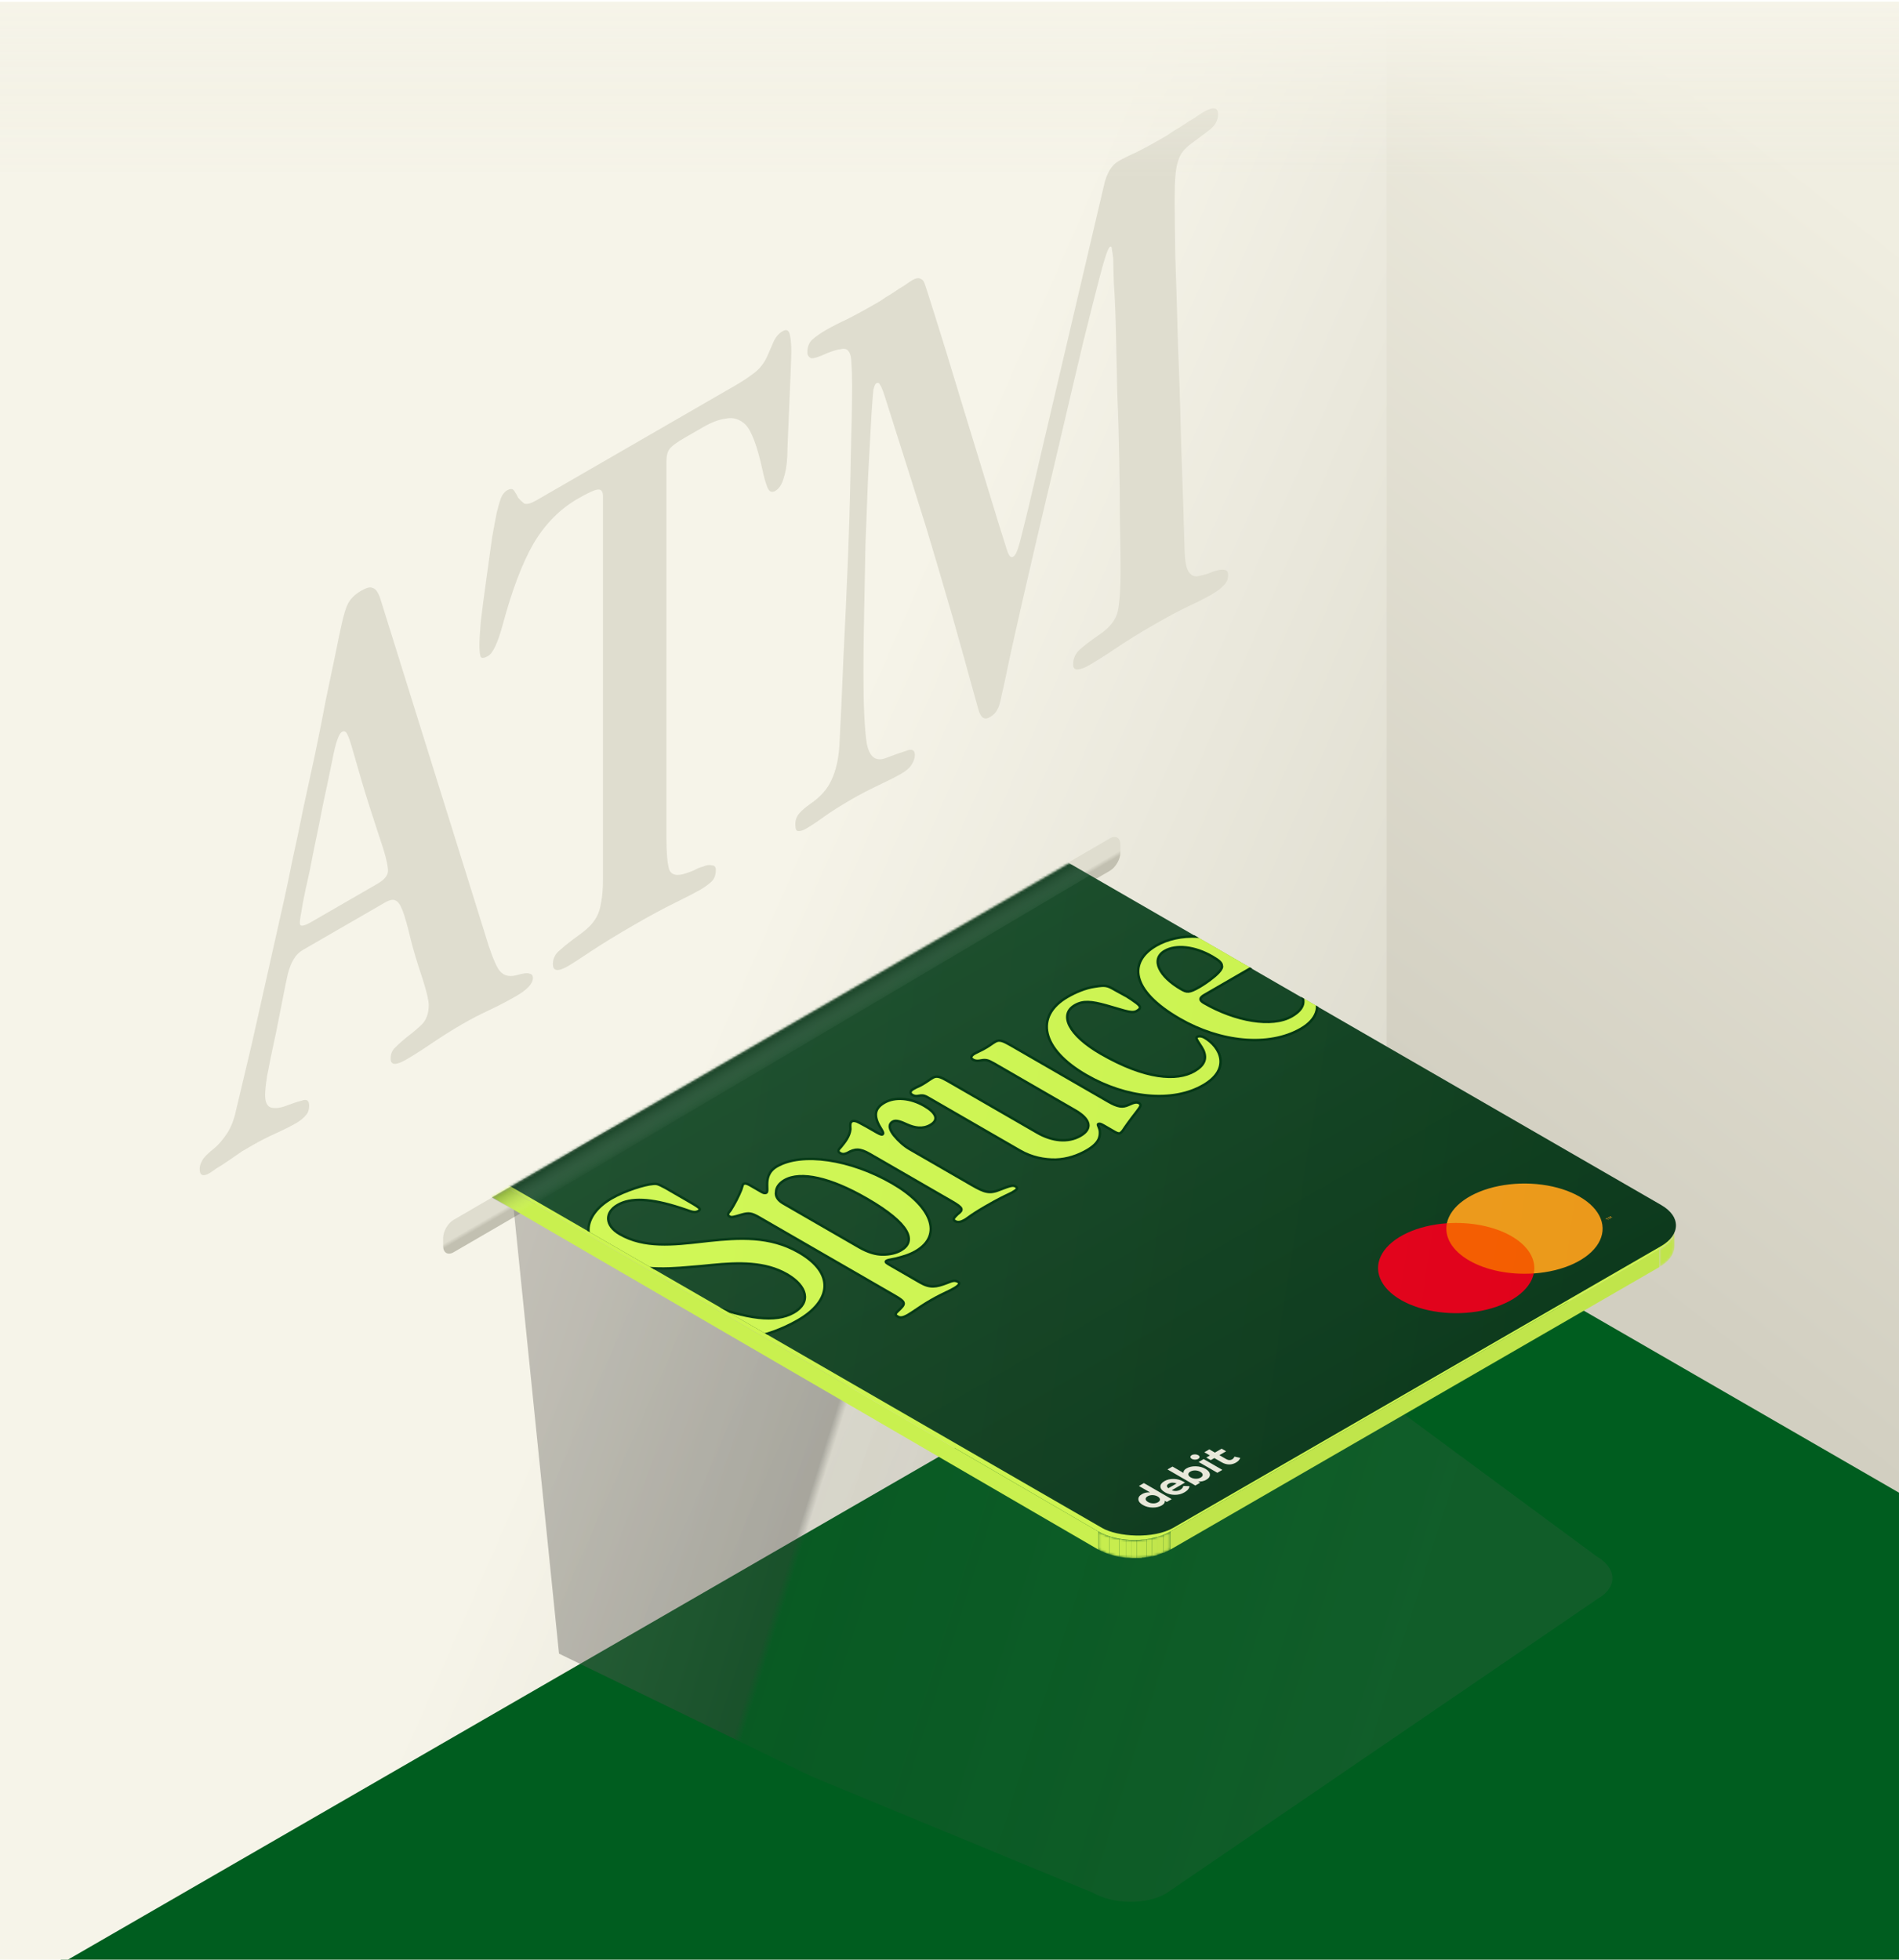 <svg width="780" height="805" viewBox="0 0 780 805" fill="none" xmlns="http://www.w3.org/2000/svg">
<g clip-path="url(#clip0_97_19708)">
<rect width="780" height="804" transform="translate(0 0.812)" fill="#F6F4E9"/>
<rect x="24.999" y="431.686" width="755" height="375" fill="#005D1F"/>
<rect width="629.65" height="960.833" transform="matrix(0.866 -0.5 -3.18351e-05 1 24.706 -154.158)" fill="url(#paint0_linear_97_19708)"/>
<g style="mix-blend-mode:luminosity" filter="url(#filter0_i_97_19708)">
<path d="M136.593 307.664C135.496 313.144 134.216 319.256 132.752 326.001C131.472 332.64 130.192 338.963 128.911 344.97C127.814 350.872 126.717 356.141 125.619 360.778C124.705 365.099 124.156 367.944 123.973 369.314C123.424 372.16 123.15 374.109 123.15 375.163C123.15 376.638 124.704 376.478 127.813 374.682L154.97 359.002C157.896 357.313 159.359 355.52 159.359 353.623C159.36 351.095 158.08 346.145 155.52 338.773C152.594 329.927 150.308 322.712 148.663 317.131C147.017 311.338 145.737 306.915 144.823 303.861C143.908 300.596 143.177 298.489 142.628 297.542C142.08 296.384 141.348 296.069 140.434 296.597C139.154 297.336 137.874 301.025 136.593 307.664ZM148.391 238.587C150.585 237.32 152.14 236.949 153.054 237.475C154.151 237.684 155.157 239 156.071 241.422L199.134 379.332C201.145 386.178 202.974 391.022 204.619 393.865C206.265 396.496 208.734 397.389 212.026 396.542C214.952 395.695 216.78 395.482 217.512 395.902C218.426 396.007 218.883 396.586 218.883 397.639C218.883 399.957 216.597 402.436 212.025 405.076C208.368 407.187 204.619 409.141 200.778 410.937C197.121 412.628 193.463 414.529 189.806 416.641C185.783 418.964 181.668 421.55 177.462 424.4C173.438 427.145 169.872 429.414 166.763 431.21C162.557 433.638 160.454 433.483 160.454 430.743C160.454 428.847 161.094 427.319 162.375 426.158C163.838 424.681 165.575 423.151 167.587 421.568C169.781 419.88 171.701 418.244 173.347 416.662C175.176 414.763 176.091 412.128 176.091 408.756C176.091 406.86 175.268 403.332 173.622 398.171C171.245 391.115 169.508 385.27 168.411 380.636C167.314 376.002 166.308 372.473 165.394 370.051C164.479 367.629 163.474 366.208 162.377 365.788C161.462 365.263 159.999 365.581 157.988 366.742L124.521 386.065C122.875 387.016 121.595 388.282 120.681 389.863C119.766 391.234 118.943 393.289 118.212 396.03C117.663 398.454 117.023 401.562 116.291 405.356C115.56 409.15 114.645 413.787 113.548 419.267C111.719 427.698 110.438 433.916 109.707 437.92C109.158 441.608 108.884 444.19 108.884 445.665C108.884 448.615 109.706 450.352 111.352 450.877C113.181 451.296 115.284 451.03 117.661 450.079C119.856 449.233 121.959 448.545 123.971 448.016C125.982 447.276 126.988 447.96 126.988 450.067C126.988 451.752 126.531 453.07 125.616 454.019C124.702 455.179 123.33 456.287 121.501 457.343C119.49 458.505 116.747 459.878 113.272 461.463C109.98 462.942 106.871 464.526 103.945 466.216C102.848 466.849 101.385 467.694 99.556 468.75C97.728 470.017 95.807 471.336 93.796 472.708C91.967 473.975 90.321 475.031 88.858 475.875C87.395 476.931 86.481 477.564 86.115 477.775C83.372 479.359 82 478.782 82 476.042C82 474.989 82.366 473.829 83.098 472.564C83.646 471.404 85.384 469.664 88.31 467.342C89.773 466.076 91.236 464.388 92.699 462.279C94.345 460.065 95.625 457.219 96.539 453.741C97.637 449.103 98.826 444.097 100.106 438.723C101.386 433.348 102.484 428.711 103.398 424.811L116.841 364.898C117.756 360.788 118.853 355.519 120.133 349.09C121.597 342.556 123.06 335.601 124.523 328.224C126.169 320.742 127.815 313.154 129.461 305.461C131.107 297.557 132.571 290.18 133.851 283.33C135.314 276.374 136.594 270.262 137.692 264.993C138.789 259.513 139.612 255.561 140.161 253.137C141.076 248.816 141.99 245.76 142.904 243.967C144.002 241.859 145.831 240.065 148.391 238.587Z" fill="#DFDDCF"/>
<path d="M208.172 197.433C209.635 196.588 210.64 196.639 211.189 197.587C211.738 198.324 212.286 199.271 212.835 200.429C213.566 201.271 214.389 202.06 215.303 202.797C216.401 203.217 218.047 202.793 220.241 201.526L302.261 154.168C304.821 152.69 307.29 151.054 309.668 149.26C312.045 147.466 313.874 145.145 315.154 142.299C316.251 139.769 317.166 137.661 317.897 135.974C318.812 134.182 320.001 132.863 321.464 132.019C323.109 131.068 324.115 131.647 324.481 133.753C324.847 135.649 325.029 137.756 325.029 140.074C325.029 141.76 324.938 144.657 324.755 148.766C324.572 152.876 324.389 157.301 324.206 162.042C324.023 166.573 323.84 170.893 323.657 175.002C323.474 179.111 323.382 181.903 323.382 183.378C323.199 187.066 322.65 190.227 321.736 192.862C321.004 195.181 319.907 196.763 318.444 197.608C316.981 198.452 315.884 197.927 315.152 196.031C314.421 194.136 313.781 191.872 313.232 189.238C311.038 179.127 308.661 172.808 306.101 170.283C303.724 168.074 301.072 167.287 298.146 167.923C295.403 168.242 292.294 169.405 288.819 171.412L281.139 175.846C278.03 177.641 276.018 179.119 275.104 180.279C274.189 181.439 273.732 183.178 273.732 185.496L273.727 340.371C273.727 346.061 274.092 350.275 274.824 353.013C275.738 355.435 278.115 355.959 281.956 354.584C282.687 354.372 283.693 354.002 284.973 353.474C286.253 352.735 287.534 352.206 288.814 351.889C290.277 351.255 291.465 351.095 292.38 351.41C293.477 351.409 294.026 352.04 294.026 353.304C294.025 355.412 293.385 357.045 292.105 358.206C290.825 359.366 289.271 360.475 287.442 361.531C285.796 362.481 282.413 364.224 277.292 366.759C272.355 369.188 266.868 372.145 260.833 375.63C253.335 379.959 247.209 383.707 242.454 386.874C237.882 389.935 234.865 391.888 233.402 392.733C229.196 395.162 227.093 394.901 227.093 391.951C227.093 389.633 228.099 387.683 230.11 386.1C232.122 384.306 234.591 382.354 237.517 380.243C239.163 379.082 240.534 377.974 241.632 376.919C242.912 375.758 244.009 374.387 244.923 372.806C245.838 371.224 246.478 369.274 246.844 366.956C247.393 364.321 247.667 361.002 247.667 356.999L247.672 199.911C247.672 197.804 246.941 196.856 245.478 197.069C244.198 197.176 241.454 198.444 237.248 200.872C229.933 205.096 223.898 211.214 219.143 219.228C214.571 227.135 210.365 238.203 206.524 252.431C204.512 259.914 202.5 264.237 200.489 265.398C199.026 266.243 198.02 266.402 197.471 265.876C197.106 265.034 196.923 263.348 196.923 260.82C196.923 259.134 197.106 255.973 197.472 251.337C198.021 246.595 198.844 240.325 199.941 232.527C200.856 226.099 201.587 220.83 202.136 216.721C202.868 212.506 203.508 209.081 204.057 206.446C204.971 202.757 205.703 200.439 206.251 199.49C206.983 198.435 207.623 197.749 208.172 197.433Z" fill="#DFDDCF"/>
<path d="M339.295 131.521C341.672 130.148 344.781 128.564 348.622 126.768C352.462 124.761 355.662 123.019 358.223 121.54C358.954 121.118 360.052 120.485 361.515 119.64C363.16 118.479 364.806 117.423 366.452 116.473C368.281 115.206 369.927 114.15 371.39 113.306C373.036 112.145 374.133 111.406 374.682 111.089C376.145 110.244 377.242 110.032 377.973 110.453C378.705 110.662 379.253 111.189 379.619 112.031C379.985 112.873 381.448 117.402 384.008 125.616C386.568 133.62 390.225 145.521 394.979 161.319L410.339 211.554C411.802 216.188 412.899 219.664 413.63 221.98C414.362 224.297 415.184 225.192 416.099 224.664C416.647 224.347 417.105 223.767 417.47 222.924C418.019 221.764 418.659 219.709 419.391 216.758C420.122 213.807 421.128 209.749 422.409 204.585C423.689 199.21 425.335 192.149 427.347 183.402L453.41 72.269C454.507 67.211 456.519 63.837 459.445 62.147C461.274 61.092 463.743 59.877 466.851 58.503C470.143 56.813 472.978 55.282 475.355 53.909C476.087 53.487 477.367 52.748 479.196 51.692C481.024 50.425 482.945 49.211 484.956 48.05C486.968 46.677 488.797 45.516 490.442 44.566C492.271 43.299 493.551 42.455 494.283 42.032C498.306 39.709 500.318 40.023 500.318 42.973C500.318 45.501 499.037 47.715 496.477 49.615C494.1 51.409 491.631 53.256 489.071 55.156C487.79 56.106 486.693 57.161 485.779 58.321C485.047 59.165 484.407 60.482 483.858 62.274C483.31 63.855 482.944 65.963 482.761 68.597C482.578 71.02 482.487 74.234 482.486 78.237C482.486 83.084 482.577 90.933 482.76 101.785C483.125 112.32 483.491 124.33 483.856 137.815C484.404 151.195 484.861 165.47 485.226 180.641C485.774 195.496 486.231 209.561 486.596 222.835C486.779 227.155 487.419 229.946 488.516 231.209C489.614 232.472 490.802 232.944 492.082 232.626C493.18 232.414 494.46 232.097 495.923 231.673C497.386 231.039 498.757 230.563 500.037 230.246C501.318 229.928 502.323 229.874 503.055 230.084C503.969 230.188 504.426 230.872 504.426 232.137C504.426 233.822 503.878 235.193 502.78 236.248C501.683 237.513 500.037 238.78 497.843 240.047C495.282 241.525 492.082 243.162 488.242 244.958C484.584 246.649 479.555 249.342 473.154 253.037C467.851 256.1 463.005 259.108 458.616 262.064C454.227 265.02 450.478 267.395 447.369 269.19C445.54 270.246 443.985 270.827 442.705 270.934C441.425 271.041 440.785 270.357 440.785 268.882C440.785 266.565 441.608 264.614 443.254 263.032C444.9 261.449 447.643 259.339 451.484 256.7C455.873 253.744 458.433 250.475 459.165 246.892C459.896 243.098 460.262 237.724 460.262 230.771C460.263 224.871 460.171 217.865 459.989 209.752C459.989 201.534 459.898 192.948 459.715 183.993C459.533 174.827 459.259 165.714 458.893 156.654C458.711 147.488 458.528 139.165 458.345 131.685C458.163 123.994 457.889 117.62 457.523 112.563C457.34 107.19 457.249 103.766 457.249 102.291C457.066 100.5 456.884 99.236 456.701 98.499C456.701 97.446 456.426 97.077 455.878 97.394C455.146 97.816 453.866 101.505 452.037 108.461C450.208 115.417 447.83 124.797 444.904 136.601C442.161 148.088 438.686 162.843 434.479 180.864C428.078 207.739 423.139 228.817 419.664 244.098C416.189 259.379 414.086 268.917 413.354 272.71C412.623 276.293 411.982 279.192 411.434 281.405C411.068 283.512 410.611 285.251 410.062 286.622C409.513 287.781 408.965 288.625 408.416 289.152C407.867 289.68 407.227 290.155 406.496 290.577C404.301 291.844 402.747 290.74 401.833 287.264C400.736 283.262 399.547 278.997 398.267 274.468C396.987 269.729 395.524 264.463 393.879 258.67C392.233 252.667 390.313 245.979 388.119 238.607C385.925 231.024 383.365 222.388 380.439 212.699C375.868 198.06 372.302 186.739 369.742 178.735C367.182 170.731 365.262 164.675 363.982 160.568C362.885 156.987 362.062 154.828 361.513 154.092C361.148 153.249 360.599 153.039 359.868 153.462C359.502 153.673 359.136 154.516 358.77 155.992C358.587 157.151 358.313 160.575 357.947 166.265C357.581 173.43 357.124 181.806 356.575 191.395C356.209 200.666 355.843 210.149 355.477 219.842C355.293 229.43 355.11 238.807 354.927 247.974C354.744 257.14 354.652 265.094 354.652 271.837C354.652 285.745 355.108 295.595 356.023 301.388C357.12 306.866 359.68 308.864 363.703 307.384C366.995 306.115 369.829 305.111 372.207 304.37C374.584 303.419 375.773 303.997 375.773 306.104C375.773 307.368 375.315 308.686 374.401 310.057C373.67 311.322 372.206 312.588 370.012 313.855C368.183 314.911 365.166 316.443 360.96 318.45C356.936 320.351 353.279 322.253 349.987 324.153C345.232 326.899 341.392 329.327 338.466 331.438C335.54 333.549 333.071 335.185 331.059 336.346C329.779 337.085 328.682 337.403 327.768 337.299C327.036 337.3 326.67 336.352 326.67 334.455C326.67 332.77 327.219 331.294 328.316 330.028C329.414 328.763 330.877 327.496 332.705 326.23C336.912 323.38 339.838 320.11 341.484 316.42C343.313 312.625 344.41 307.883 344.776 302.193C345.325 291.973 345.874 279.961 346.423 266.159C347.155 252.04 347.795 237.974 348.344 223.96C348.893 209.737 349.26 196.461 349.443 184.134C349.809 171.491 349.992 161.587 349.992 154.423C349.993 150.63 349.901 147.627 349.718 145.415C349.718 143.097 349.353 141.412 348.621 140.359C347.89 139.306 346.793 138.992 345.33 139.415C344.05 139.522 342.221 140.051 339.843 141.002C336.186 142.693 333.9 143.381 332.986 143.066C332.071 142.54 331.614 141.75 331.614 140.697C331.614 138.379 332.346 136.587 333.809 135.321C335.272 134.055 337.101 132.788 339.295 131.521Z" fill="#DFDDCF"/>
</g>
<rect width="490.637" height="863.032" transform="matrix(0.866 0.5 3.18351e-05 1 569.53 -371.494)" fill="url(#paint1_linear_97_19708)"/>
<g style="mix-blend-mode:luminosity">
<path fill-rule="evenodd" clip-rule="evenodd" d="M182.014 508.492C182.006 505.731 183.935 502.367 186.323 500.98L455.849 344.328C458.237 342.94 460.178 344.054 460.186 346.815L460.196 350.104C460.204 352.865 458.275 356.228 455.888 357.616L186.361 514.268C183.974 515.656 182.032 514.542 182.024 511.78L182.014 508.492Z" fill="url(#paint2_linear_97_19708)"/>
</g>
<g style="mix-blend-mode:multiply" opacity="0.4" filter="url(#filter1_f_97_19708)">
<path d="M655.706 639.134L360.65 421.325C352.139 416.424 338.584 416.265 330.411 420.972L249.084 464.522C240.911 469.228 202.386 490.723 210.897 495.624L229.608 679.135L333.421 729.615L448.735 777.271C457.246 782.173 470.802 782.331 478.974 777.625L656.32 656.548C664.492 651.842 664.217 644.035 655.706 639.134Z" fill="url(#paint3_linear_97_19708)"/>
</g>
<mask id="mask0_97_19708" style="mask-type:alpha" maskUnits="userSpaceOnUse" x="199" y="345" width="579" height="345">
<path d="M455.343 345.146L213.349 485.25L199.498 493.314L213.35 513.866L489.307 689.03L778 531.417L455.343 345.146Z" fill="#ADB9A6"/>
</mask>
<g mask="url(#mask0_97_19708)">
<mask id="mask1_97_19708" style="mask-type:luminance" maskUnits="userSpaceOnUse" x="681" y="504" width="7" height="17">
<path d="M687.782 511.797V504.385C687.782 507.506 685.702 510.627 681.541 512.967V520.379C685.702 518.038 687.782 514.918 687.782 511.797Z" fill="white"/>
</mask>
<g mask="url(#mask1_97_19708)">
<path d="M681.541 512.967V520.379C685.702 518.038 687.782 514.918 687.782 511.797V504.385C687.782 507.506 685.702 510.627 681.541 512.967Z" fill="#C0E44B"/>
</g>
<path d="M117.603 435.114V442.526L451.126 636.398V628.987L117.603 435.114Z" fill="#C9F04F"/>
<path d="M480.775 628.97V636.381L681.539 520.396V512.984L480.775 628.97Z" fill="#C0E54B"/>
<path d="M117.603 417.943C109.411 422.624 109.411 430.426 117.603 435.107L451.126 628.979C459.317 633.66 472.58 633.66 480.772 628.979L681.536 512.994C689.728 508.313 689.728 500.511 681.536 495.83L348.013 301.958C339.821 297.277 326.558 297.277 318.367 301.958L117.603 417.943Z" fill="#CDF450"/>
<mask id="mask2_97_19708" style="mask-type:luminance" maskUnits="userSpaceOnUse" x="451" y="628" width="30" height="12">
<path d="M451.124 628.973V636.384C459.316 641.065 472.579 641.065 480.771 636.384V628.973C472.579 633.654 459.316 633.654 451.124 628.973Z" fill="white"/>
</mask>
<g mask="url(#mask2_97_19708)">
<path d="M451.12 628.973V636.384C452.55 637.164 454.111 637.815 455.671 638.335V630.923C453.981 630.403 452.42 629.753 451.12 628.973Z" fill="#C7ED4E"/>
<path d="M455.674 630.93V638.341C456.974 638.731 458.275 639.121 459.705 639.382V631.97C458.275 631.71 456.974 631.45 455.674 630.93Z" fill="#C7ED4E"/>
<path d="M459.702 631.958V639.37C460.612 639.5 461.522 639.63 462.433 639.76V632.348C461.522 632.348 460.612 632.088 459.702 631.958Z" fill="#C6EC4D"/>
<path d="M462.435 632.355V639.767C463.215 639.767 463.995 639.767 464.775 639.897V632.486C463.995 632.486 463.215 632.485 462.435 632.355Z" fill="#C5EB4D"/>
<path d="M464.651 632.497V639.909C465.431 639.909 466.081 639.909 466.861 639.909V632.497C466.081 632.497 465.431 632.497 464.651 632.497Z" fill="#C4EA4D"/>
<path d="M466.858 632.497V639.909C467.508 639.909 468.288 639.909 468.938 639.909V632.497C468.288 632.497 467.508 632.497 466.858 632.497Z" fill="#C4E94C"/>
<path d="M468.939 632.351V639.762C469.589 639.762 470.369 639.632 471.02 639.502V632.091C470.369 632.091 469.589 632.221 468.939 632.351Z" fill="#C3E84C"/>
<path d="M471.02 632.091V639.503C471.8 639.503 472.45 639.243 473.101 639.113V631.701C472.45 631.831 471.67 631.961 471.02 632.091Z" fill="#C2E74C"/>
<path d="M473.1 631.832V639.243C473.88 639.113 474.53 638.853 475.311 638.723V631.312C474.53 631.572 473.88 631.702 473.1 631.832Z" fill="#C1E64C"/>
<path d="M475.181 631.177V638.588C476.091 638.328 476.871 638.068 477.781 637.678V630.267C477.001 630.527 476.091 630.917 475.181 631.177Z" fill="#C1E54B"/>
<path d="M477.78 630.403V637.815C478.82 637.425 479.86 636.904 480.771 636.384V628.973C479.86 629.493 478.82 630.013 477.78 630.403Z" fill="#C0E44B"/>
</g>
<g clip-path="url(#clip1_97_19708)">
<path d="M682.343 494.912L347.78 301.765C339.607 297.047 326.327 297.047 318.154 301.765L118.097 417.26C109.924 421.978 109.924 429.645 118.097 434.363L452.661 627.509C460.833 632.227 474.113 632.227 482.286 627.509L682.343 512.015C690.516 507.297 690.516 499.63 682.343 494.912Z" fill="url(#paint4_linear_97_19708)"/>
<path d="M298.068 410.49C295.003 412.259 289.895 412.062 286.66 410.195L249.032 388.472C245.797 386.604 245.627 383.557 248.521 381.886L278.317 364.685C281.382 362.916 286.49 363.112 289.725 364.98L327.353 386.703C330.588 388.57 330.758 391.617 327.863 393.288L298.068 410.49Z" fill="#AAAAAA"/>
<path d="M298.752 410.092C295.687 411.861 290.58 411.664 287.345 409.797L249.717 388.074C246.482 386.206 246.312 383.159 249.206 381.488L279.002 364.287C282.067 362.518 287.174 362.714 290.409 364.582L328.037 386.305C331.272 388.172 331.442 391.219 328.548 392.89L298.752 410.092Z" fill="url(#paint5_linear_97_19708)"/>
<g opacity="0.8">
<path d="M300.781 370.184L300.44 369.988L259.407 393.676L259.748 393.873L300.781 370.184Z" fill="#332100"/>
<path d="M318.663 380.509L318.322 380.312L277.289 404.001L277.63 404.198L318.663 380.509Z" fill="#332100"/>
<path d="M288.364 376.972L272.53 367.831L272.87 367.634L288.704 376.776L288.364 376.972Z" fill="#332100"/>
<path d="M322.416 396.623L306.581 387.481L306.922 387.285L322.756 396.426L322.416 396.623Z" fill="#332100"/>
<path d="M311.507 384.437L293.459 374.018L293.118 374.214L311.166 384.633L311.507 384.437Z" fill="#332100"/>
<path d="M284.612 399.961L266.564 389.542L266.224 389.738L284.272 400.157L284.612 399.961Z" fill="#332100"/>
<path d="M280.363 381.792L264.528 372.651L264.188 372.847L280.022 381.989L280.363 381.792Z" fill="#332100"/>
<path d="M314.07 401.444L298.235 392.303L297.895 392.499L313.729 401.641L314.07 401.444Z" fill="#332100"/>
<path d="M270.83 387.096L255.166 378.054L255.507 377.857L271.171 386.9L270.83 387.096Z" fill="#332100"/>
<path d="M305.044 406.656L289.209 397.514L289.55 397.318L305.384 406.459L305.044 406.656Z" fill="#332100"/>
</g>
<path d="M328.155 514.352C343.039 522.945 341.48 534.302 327.698 542.259C321.685 545.73 313.604 548.823 309.129 548.826C306.472 548.787 303.641 547.696 296.576 543.755C296.012 543.43 295.413 543.087 294.796 542.735C291.611 540.915 287.954 538.826 286.26 537.39C285.372 536.471 285.479 536.123 286.302 535.648C287.674 534.855 288.637 535.106 290.254 535.527C290.306 535.541 290.358 535.555 290.412 535.569C306.632 541.53 318.443 543.449 326.105 539.026C333.295 534.875 331.545 528.148 323.234 523.35C314.304 518.195 303.436 518.453 292.361 519.545C289.595 519.853 286.703 520.091 283.814 520.327C272.013 521.41 259.826 521.857 249.152 515.695C237.98 509.245 239.942 498.674 251.257 492.141C256.679 489.011 264.788 486.479 268.161 486.249C269.727 486.063 270.215 486.209 273.312 487.86L281.487 492.579L281.487 492.579C287.566 496.089 288.299 496.512 286.767 497.397C285.452 498.156 284.016 497.642 281.956 496.905C281.244 496.65 280.458 496.369 279.577 496.105C267.192 492.085 259.086 491.749 253.649 494.889C248.344 497.951 248.462 503.326 254.541 506.836C264.583 512.633 276.462 511.279 288.843 509.868C289.615 509.78 290.389 509.692 291.165 509.605C303.559 508.324 316.211 507.463 327.997 514.267L328.155 514.352Z" fill="#D2FA52"/>
<path d="M328.155 514.352C343.039 522.945 341.48 534.302 327.698 542.259C321.685 545.73 313.604 548.823 309.129 548.826C306.472 548.787 303.641 547.696 296.576 543.755C296.012 543.43 295.413 543.087 294.796 542.735C291.611 540.915 287.954 538.826 286.26 537.39C285.372 536.471 285.479 536.123 286.302 535.648C287.674 534.855 288.637 535.106 290.254 535.527C290.306 535.541 290.358 535.555 290.412 535.569C306.632 541.53 318.443 543.449 326.105 539.026C333.295 534.875 331.545 528.148 323.234 523.35C314.304 518.195 303.436 518.453 292.361 519.545C289.595 519.853 286.703 520.091 283.814 520.327C272.013 521.41 259.826 521.857 249.152 515.695C237.98 509.245 239.942 498.674 251.257 492.141C256.679 489.011 264.788 486.479 268.161 486.249C269.727 486.063 270.215 486.209 273.312 487.86L281.487 492.579L281.487 492.579C287.566 496.089 288.299 496.512 286.767 497.397C285.452 498.156 284.016 497.642 281.956 496.905C281.244 496.65 280.458 496.369 279.577 496.105C267.192 492.085 259.086 491.749 253.649 494.889C248.344 497.951 248.462 503.326 254.541 506.836C264.583 512.633 276.462 511.279 288.843 509.868C289.615 509.78 290.389 509.692 291.165 509.605C303.559 508.324 316.211 507.463 327.997 514.267L328.155 514.352Z" stroke="#003512"/>
<path d="M377.914 526.696C382.002 529.056 384.526 528.609 388.923 526.929L388.966 526.912C391.311 525.983 392.139 525.655 393.621 526.511C394.365 526.94 394.16 527.773 391.801 529.134C390.768 529.731 389.771 530.207 388.61 530.761C386.99 531.534 385.05 532.459 382.243 534.08C379.701 535.547 377.728 536.88 376.081 537.994C374.901 538.791 373.889 539.475 372.954 540.015C370.833 541.239 369.747 541.294 368.755 540.721C367.886 540.219 367.386 539.794 368.662 538.626L368.704 538.586C372.031 535.393 372.471 534.971 367.282 531.975L311.981 500.05C308.632 498.116 307.54 498.033 304.678 498.823C304.626 498.839 304.574 498.854 304.523 498.869C301.541 499.765 300.491 500.08 299.76 499.658C298.642 499.013 298.862 498.458 300.126 497.011C301.849 494.28 303.293 491.486 304.453 488.642C304.65 488.11 304.77 487.679 304.867 487.333C305.035 486.731 305.132 486.388 305.429 486.216C305.898 485.946 306.626 485.953 307.991 486.741L312.831 489.535C313.697 490.036 314.306 490.115 314.777 489.843C315.195 489.602 315.167 488.832 315.128 487.785C315.112 487.351 315.095 486.87 315.107 486.359C315.124 484.055 315.597 481.06 319.134 479.018C329.388 473.099 349.221 475.974 366.464 485.929C382.095 494.953 387.829 507.11 376.043 513.914C373.372 515.456 370.562 516.187 368.344 516.765C368.211 516.799 368.08 516.833 367.952 516.867C367.526 516.953 367.129 517.03 366.763 517.101C365.484 517.348 364.583 517.522 364.124 517.787C363.3 518.262 364.17 518.764 365.658 519.623L377.914 526.696ZM355.865 492.19C341.351 483.811 328.888 480.838 322.169 484.717C320.008 485.997 318.791 487.72 318.755 489.551C318.599 490.381 318.776 491.231 319.272 492.035C319.767 492.839 320.569 493.577 321.616 494.192L352.885 512.244C356.482 514.32 359.788 515.278 362.57 515.248C363.993 515.263 365.392 515.114 366.685 514.81C367.979 514.505 369.141 514.052 370.104 513.475C376.352 509.868 374.228 502.789 355.993 492.261L355.865 492.19Z" fill="#D2FA52"/>
<path d="M377.914 526.696C382.002 529.056 384.526 528.609 388.923 526.929L388.966 526.912C391.311 525.983 392.139 525.655 393.621 526.511C394.365 526.94 394.16 527.773 391.801 529.134C390.768 529.731 389.771 530.207 388.61 530.761C386.99 531.534 385.05 532.459 382.243 534.08C379.701 535.547 377.728 536.88 376.081 537.994C374.901 538.791 373.889 539.475 372.954 540.015C370.833 541.239 369.747 541.294 368.755 540.721C367.886 540.219 367.386 539.794 368.662 538.626L368.704 538.586C372.031 535.393 372.471 534.971 367.282 531.975L311.981 500.05C308.632 498.116 307.54 498.033 304.678 498.823C304.626 498.839 304.574 498.854 304.523 498.869C301.541 499.765 300.491 500.08 299.76 499.658C298.642 499.013 298.862 498.458 300.126 497.011C301.849 494.28 303.293 491.486 304.453 488.642C304.65 488.11 304.77 487.679 304.867 487.333C305.035 486.731 305.132 486.388 305.429 486.216C305.898 485.946 306.626 485.953 307.991 486.741L312.831 489.535C313.697 490.036 314.306 490.115 314.777 489.843C315.195 489.602 315.167 488.832 315.128 487.785C315.112 487.351 315.095 486.87 315.107 486.359C315.124 484.055 315.597 481.06 319.134 479.018C329.388 473.099 349.221 475.974 366.464 485.929C382.095 494.953 387.829 507.11 376.043 513.914C373.372 515.456 370.562 516.187 368.344 516.765C368.211 516.799 368.08 516.833 367.952 516.867C367.526 516.953 367.129 517.03 366.763 517.101C365.484 517.348 364.583 517.522 364.124 517.787C363.3 518.262 364.17 518.764 365.658 519.623L377.914 526.696ZM355.865 492.19C341.351 483.811 328.888 480.838 322.169 484.717C320.008 485.997 318.791 487.72 318.755 489.551C318.599 490.381 318.776 491.231 319.272 492.035C319.767 492.839 320.569 493.577 321.616 494.192L352.885 512.244C356.482 514.32 359.788 515.278 362.57 515.248C363.993 515.263 365.392 515.114 366.685 514.81C367.979 514.505 369.141 514.052 370.104 513.475C376.352 509.868 374.228 502.789 355.993 492.261L355.865 492.19Z" stroke="#003512"/>
<path d="M357.248 473.92C353.16 471.561 351.108 471.736 348.042 473.506C346.977 473.979 346.138 474.177 345.146 473.604C343.907 472.888 344.243 472.266 345.515 470.959C345.6 470.853 345.687 470.745 345.774 470.636C347.222 468.834 348.979 466.647 349.305 463.756C349.296 463.567 349.287 463.388 349.278 463.218C349.203 461.755 349.163 460.975 350.01 460.486C350.481 460.214 351.571 460.299 352.813 461.016C354.54 461.879 356.649 463.096 359.132 464.529L359.132 464.529C360.745 465.461 361.985 466.177 362.456 465.905C363.112 465.526 362.594 464.677 361.848 463.456C361.387 462.7 360.838 461.802 360.427 460.784C359.471 458.327 358.982 455.325 363.226 452.875C367.706 450.289 374.02 450.938 379.603 454.162C384.195 456.812 386.015 459.77 382.126 462.016C378.943 463.853 375.65 463.177 372.693 461.876L372.63 461.848C370.427 460.846 368.121 459.796 366.718 460.606C364.597 461.831 365.421 464.076 367.215 466.338C369.132 468.667 371.395 470.655 373.504 471.873L399.059 486.626C404.509 489.772 406.476 490.364 410.87 488.544C414.557 487.133 415.983 486.596 417.098 487.24C418.34 487.957 417.762 488.577 415.758 489.734C415.379 489.953 414.926 490.165 414.287 490.465C412.742 491.189 410.105 492.425 404.77 495.505C400.666 497.874 398.825 499.204 397.658 500.047C397.117 500.438 396.72 500.725 396.31 500.962C394.777 501.847 393.461 502.175 392.344 501.53C391.133 500.831 391.878 500.095 393.21 498.78C393.242 498.748 393.274 498.716 393.307 498.684C395.761 496.836 395.733 496.138 390.893 493.344L357.248 473.92Z" fill="#D2FA52"/>
<path d="M357.248 473.92C353.16 471.561 351.108 471.736 348.042 473.506C346.977 473.979 346.138 474.177 345.146 473.604C343.907 472.888 344.243 472.266 345.515 470.959C345.6 470.853 345.687 470.745 345.774 470.636C347.222 468.834 348.979 466.647 349.305 463.756C349.296 463.567 349.287 463.388 349.278 463.218C349.203 461.755 349.163 460.975 350.01 460.486C350.481 460.214 351.571 460.299 352.813 461.016C354.54 461.879 356.649 463.096 359.132 464.529L359.132 464.529C360.745 465.461 361.985 466.177 362.456 465.905C363.112 465.526 362.594 464.677 361.848 463.456C361.387 462.7 360.838 461.802 360.427 460.784C359.471 458.327 358.982 455.325 363.226 452.875C367.706 450.289 374.02 450.938 379.603 454.162C384.195 456.812 386.015 459.77 382.126 462.016C378.943 463.853 375.65 463.177 372.693 461.876L372.63 461.848C370.427 460.846 368.121 459.796 366.718 460.606C364.597 461.831 365.421 464.076 367.215 466.338C369.132 468.667 371.395 470.655 373.504 471.873L399.059 486.626C404.509 489.772 406.476 490.364 410.87 488.544C414.557 487.133 415.983 486.596 417.098 487.24C418.34 487.957 417.762 488.577 415.758 489.734C415.379 489.953 414.926 490.165 414.287 490.465C412.742 491.189 410.105 492.425 404.77 495.505C400.666 497.874 398.825 499.204 397.658 500.047C397.117 500.438 396.72 500.725 396.31 500.962C394.777 501.847 393.461 502.175 392.344 501.53C391.133 500.831 391.878 500.095 393.21 498.78C393.242 498.748 393.274 498.716 393.307 498.684C395.761 496.836 395.733 496.138 390.893 493.344L357.248 473.92Z" stroke="#003512"/>
<path d="M415.174 429.298C411.95 427.436 410.472 426.858 408.823 427.81C408.203 428.168 407.668 428.538 407.111 428.923C406.504 429.342 405.871 429.779 405.072 430.24C403.67 431.05 403.266 431.242 402.572 431.573C402.157 431.771 401.64 432.017 400.744 432.474C399.119 433.303 398.198 434.347 399.708 435.218C400.683 435.782 401.68 435.735 402.889 435.512C404.856 435.153 405.766 435.302 408.248 436.735L441.651 456.018C447.919 459.637 448.893 463.526 443.82 466.455C438.748 469.383 432.209 468.753 425.996 465.166L389.519 444.108C386.296 442.247 384.818 441.669 383.168 442.621C382.548 442.979 381.917 443.404 381.258 443.847C380.542 444.33 379.794 444.833 378.995 445.294C377.875 445.941 377.458 446.116 377.041 446.29C376.624 446.465 376.207 446.64 375.087 447.286C373.554 448.171 373.839 449.152 374.706 449.652C375.681 450.215 376.303 450.234 377.512 450.011C379.36 449.674 380.027 450.061 382.158 451.296C382.296 451.376 382.44 451.46 382.591 451.547L418.94 472.531C423.899 475.394 429.019 476.308 433.61 476.235C438.32 476.096 442.723 474.554 446.377 472.445C451.555 469.455 451.829 466.821 451.769 464.867C451.745 463.981 451.427 463.225 451.192 462.666C450.972 462.144 450.824 461.792 451.051 461.66C451.522 461.388 451.954 461.425 453.322 462.215L457.955 464.889C458.947 465.462 459.678 465.612 460.03 465.409C460.502 465.137 460.734 464.861 461.193 464.31C462.098 462.928 463.915 460.303 467.007 456.369C468.605 454.302 468.827 453.745 467.949 453.104C466.957 452.531 465.996 452.658 463.508 453.805C461.137 454.888 459.199 454.72 455.112 452.36L415.174 429.298Z" fill="#D2FA52"/>
<path d="M415.174 429.298C411.95 427.436 410.472 426.858 408.823 427.81C408.203 428.168 407.668 428.538 407.111 428.923C406.504 429.342 405.871 429.779 405.072 430.24C403.67 431.05 403.266 431.242 402.572 431.573C402.157 431.771 401.64 432.017 400.744 432.474C399.119 433.303 398.198 434.347 399.708 435.218C400.683 435.782 401.68 435.735 402.889 435.512C404.856 435.153 405.766 435.302 408.248 436.735L441.651 456.018C447.919 459.637 448.893 463.526 443.82 466.455C438.748 469.383 432.209 468.753 425.996 465.166L389.519 444.108C386.296 442.247 384.818 441.669 383.168 442.621C382.548 442.979 381.917 443.404 381.258 443.847C380.542 444.33 379.794 444.833 378.995 445.294C377.875 445.941 377.458 446.116 377.041 446.29C376.624 446.465 376.207 446.64 375.087 447.286C373.554 448.171 373.839 449.152 374.706 449.652C375.681 450.215 376.303 450.234 377.512 450.011C379.36 449.674 380.027 450.061 382.158 451.296C382.296 451.376 382.44 451.46 382.591 451.547L418.94 472.531C423.899 475.394 429.019 476.308 433.61 476.235C438.32 476.096 442.723 474.554 446.377 472.445C451.555 469.455 451.829 466.821 451.769 464.867C451.745 463.981 451.427 463.225 451.192 462.666C450.972 462.144 450.824 461.792 451.051 461.66C451.522 461.388 451.954 461.425 453.322 462.215L457.955 464.889C458.947 465.462 459.678 465.612 460.03 465.409C460.502 465.137 460.734 464.861 461.193 464.31C462.098 462.928 463.915 460.303 467.007 456.369C468.605 454.302 468.827 453.745 467.949 453.104C466.957 452.531 465.996 452.658 463.508 453.805C461.137 454.888 459.199 454.72 455.112 452.36L415.174 429.298Z" stroke="#003512"/>
<path d="M446.13 441.518C427.771 430.92 424.754 417.336 438.545 409.374C441.61 407.605 445.76 405.782 449.723 405.212C454.166 404.509 454.779 404.728 458.005 406.591C458.986 407.157 459.862 407.624 460.69 408.066C461.431 408.462 462.134 408.837 462.839 409.244C463.924 409.87 465.399 410.93 466.419 411.663C466.564 411.768 466.7 411.865 466.825 411.954C468.952 413.589 468.5 414.282 466.85 415.234C465.307 416.125 462.975 415.431 458.688 414.156C457.409 413.776 455.955 413.343 454.295 412.886C448.421 411.265 444.912 410.865 441.489 412.841C434.886 416.653 438.881 425.088 452.155 432.751C470.516 443.351 483.48 444.031 490.551 439.948C494.795 437.498 495.762 434.789 494.289 431.344C493.85 430.438 493.246 429.53 492.704 428.716C491.775 427.321 491.033 426.205 491.628 425.861C492.454 425.384 493.666 425.543 494.661 426.117C501.359 429.984 505.748 439.05 494.195 445.72C481.583 453.001 462.629 451.043 446.263 441.595L446.13 441.518Z" fill="#D2FA52"/>
<path d="M446.13 441.518C427.771 430.92 424.754 417.336 438.545 409.374C441.61 407.605 445.76 405.782 449.723 405.212C454.166 404.509 454.779 404.728 458.005 406.591C458.986 407.157 459.862 407.624 460.69 408.066C461.431 408.462 462.134 408.837 462.839 409.244C463.924 409.87 465.399 410.93 466.419 411.663C466.564 411.768 466.7 411.865 466.825 411.954C468.952 413.589 468.5 414.282 466.85 415.234C465.307 416.125 462.975 415.431 458.688 414.156C457.409 413.776 455.955 413.343 454.295 412.886C448.421 411.265 444.912 410.865 441.489 412.841C434.886 416.653 438.881 425.088 452.155 432.751C470.516 443.351 483.48 444.031 490.551 439.948C494.795 437.498 495.762 434.789 494.289 431.344C493.85 430.438 493.246 429.53 492.704 428.716C491.775 427.321 491.033 426.205 491.628 425.861C492.454 425.384 493.666 425.543 494.661 426.117C501.359 429.984 505.748 439.05 494.195 445.72C481.583 453.001 462.629 451.043 446.263 441.595L446.13 441.518Z" stroke="#003512"/>
<path d="M494.673 408.62C492.552 409.844 492.593 410.821 494.579 411.968C507.357 419.345 522.46 422.084 530.6 417.385C536.038 414.246 536.351 410.767 533.772 407.373C533.421 406.876 533.065 406.435 532.75 406.046C531.903 404.999 531.358 404.325 532.044 403.928C532.754 403.518 533.599 403.462 534.964 404.25C536.825 405.324 538.461 406.951 539.514 408.784C542.493 413.225 541.049 418.639 534.317 422.526C520.995 430.217 501.073 427.968 484.573 418.443C464.106 406.627 463.587 394.895 474.902 388.363C484.332 382.919 498.613 383.267 511.142 390.501C518.091 394.512 518.468 394.867 515.169 396.772L494.673 408.62ZM485.149 406.252C487.506 407.613 488.48 407.765 492.604 405.384C494.522 404.258 496.287 403.047 497.885 401.763C500.926 399.434 502.291 397.501 501.879 396.594C501.829 395.477 500.816 394.486 497.963 392.839C490.644 388.613 482.995 387.872 478.41 390.519C472.397 393.99 476.342 401.168 485.024 406.18L485.149 406.252Z" fill="#D2FA52"/>
<path d="M494.673 408.62C492.552 409.844 492.593 410.821 494.579 411.968C507.357 419.345 522.46 422.084 530.6 417.385C536.038 414.246 536.351 410.767 533.772 407.373C533.421 406.876 533.065 406.435 532.75 406.046C531.903 404.999 531.358 404.325 532.044 403.928C532.754 403.518 533.599 403.462 534.964 404.25C536.825 405.324 538.461 406.951 539.514 408.784C542.493 413.225 541.049 418.639 534.317 422.526C520.995 430.217 501.073 427.968 484.573 418.443C464.106 406.627 463.587 394.895 474.902 388.363C484.332 382.919 498.613 383.267 511.142 390.501C518.091 394.512 518.468 394.867 515.169 396.772L494.673 408.62ZM485.149 406.252C487.506 407.613 488.48 407.765 492.604 405.384C494.522 404.258 496.287 403.047 497.885 401.763C500.926 399.434 502.291 397.501 501.879 396.594C501.829 395.477 500.816 394.486 497.963 392.839C490.644 388.613 482.995 387.872 478.41 390.519C472.397 393.99 476.342 401.168 485.024 406.18L485.149 406.252Z" stroke="#003512"/>
<path d="M583.375 508.697L605.225 496.082L640.913 516.685L619.063 529.3L583.375 508.697Z" fill="#FF5F00"/>
<path d="M603.471 517.693C600.031 515.711 597.418 513.303 595.829 510.652C594.24 508 593.716 505.175 594.298 502.389C588.319 502.803 582.662 504.18 577.974 506.362C573.285 508.544 569.755 511.444 567.786 514.729C565.818 518.015 565.49 521.554 566.84 524.942C568.191 528.33 571.165 531.43 575.423 533.889C579.682 536.347 585.052 538.064 590.921 538.844C596.79 539.623 602.92 539.434 608.611 538.298C614.302 537.161 619.325 535.123 623.105 532.416C626.884 529.71 629.269 526.444 629.986 522.992C625.159 523.328 620.264 523.025 615.67 522.107C611.076 521.189 606.904 519.68 603.47 517.693L603.471 517.693Z" fill="#EB001B"/>
<path d="M660.759 500.862L660.028 500.44L660.343 500.258L660.192 500.171L659.441 500.604L659.593 500.691L659.889 500.52L660.62 500.943L660.759 500.862ZM662.215 500.022L661.333 499.512L661.106 499.643L661.472 500.16L660.576 499.949L660.349 500.08L661.232 500.589L661.396 500.495L660.728 500.109L661.547 500.298L661.717 500.2L661.39 499.727L662.058 500.113L662.215 500.022Z" fill="#F79E1B"/>
<path d="M648.864 491.498C653.123 493.956 656.097 497.057 657.447 500.446C658.797 503.834 658.469 507.373 656.499 510.659C654.53 513.945 650.999 516.844 646.31 519.026C641.621 521.208 635.963 522.584 629.983 522.997C630.561 520.211 630.036 517.386 628.448 514.734C626.859 512.082 624.247 509.674 620.811 507.69C617.374 505.706 613.201 504.198 608.608 503.281C604.015 502.363 599.121 502.06 594.295 502.394C595.011 498.942 597.395 495.676 601.174 492.969C604.954 490.262 609.976 488.223 615.667 487.086C621.359 485.949 627.49 485.76 633.359 486.539C639.228 487.319 644.599 489.036 648.858 491.494L648.864 491.498Z" fill="#F79E1B"/>
<path d="M469.079 613.618C470.014 613.079 471.099 612.841 472.337 612.904L467.792 610.28L469.846 609.094L481.266 615.687L479.255 616.849L478.409 616.36C478.541 617.087 478.129 617.73 477.166 618.286C476.203 618.842 474.838 619.183 473.358 619.144C471.885 619.109 470.575 618.756 469.42 618.089C468.266 617.423 467.655 616.667 467.587 615.812C467.519 614.957 468.009 614.227 469.072 613.614L469.079 613.618ZM471.386 614.513C470.794 614.855 470.524 615.242 470.568 615.688C470.606 616.13 470.937 616.527 471.539 616.875C472.141 617.222 472.821 617.409 473.594 617.435C474.366 617.461 475.045 617.301 475.63 616.963C476.215 616.625 476.485 616.238 476.454 615.792C476.416 615.35 476.1 614.953 475.483 614.597C474.867 614.241 474.18 614.059 473.414 614.037C472.649 614.015 471.971 614.175 471.386 614.513Z" fill="#F0EEE1"/>
<path d="M478.3 608.286C479.399 607.652 480.671 607.348 482.108 607.387C483.546 607.418 484.863 607.784 486.061 608.475C487.258 609.166 486.541 608.769 486.713 608.901L481.292 612.031C481.929 612.284 482.552 612.38 483.167 612.331C483.782 612.282 484.339 612.11 484.852 611.813C485.366 611.517 485.964 610.89 486.047 610.271L488.586 610.345C488.505 611.286 487.815 612.14 486.495 612.902C485.175 613.663 483.996 613.914 482.516 613.916C481.042 613.913 479.696 613.565 478.499 612.873C477.302 612.182 476.669 611.405 476.63 610.559C476.59 609.712 477.145 608.953 478.293 608.29L478.3 608.286ZM480.071 609.325C479.593 609.601 479.344 609.902 479.324 610.22C479.304 610.538 479.492 610.868 479.894 611.207L483.282 609.251C482.695 609.019 482.122 608.911 481.571 608.923C481.021 608.934 480.528 609.07 480.079 609.329L480.071 609.325Z" fill="#F0EEE1"/>
<path d="M487.366 603.053C488.422 602.443 489.687 602.16 491.174 602.195C492.662 602.23 493.972 602.583 495.126 603.25C496.28 603.916 496.891 604.672 496.96 605.527C497.028 606.382 496.537 607.112 495.474 607.725C494.412 608.339 493.397 608.519 492.138 608.443L492.984 608.931L490.972 610.092L479.538 603.491L481.592 602.305L486.13 604.925C486.02 604.211 486.432 603.584 487.359 603.048L487.366 603.053ZM488.917 604.384C488.339 604.718 488.069 605.105 488.1 605.551C488.137 605.993 488.454 606.39 489.07 606.746C489.687 607.102 490.374 607.284 491.139 607.306C491.904 607.328 492.576 607.172 493.161 606.834C493.746 606.497 494.03 606.101 493.985 605.655C493.948 605.213 493.617 604.816 493.015 604.468C492.413 604.121 491.732 603.934 490.96 603.908C490.195 603.886 489.516 604.038 488.917 604.384Z" fill="#F0EEE1"/>
<path d="M488.952 598.38C488.943 598.087 489.128 597.831 489.499 597.617C489.87 597.403 490.306 597.301 490.821 597.301C491.335 597.302 491.779 597.41 492.152 597.625C492.525 597.84 492.705 598.093 492.706 598.39C492.7 598.683 492.522 598.934 492.152 599.149C491.781 599.363 491.345 599.465 490.837 599.469C490.337 599.468 489.893 599.36 489.52 599.145C489.147 598.93 488.96 598.673 488.952 598.38ZM502.075 603.675L500.014 604.865L492.329 600.429L494.39 599.239L502.075 603.675Z" fill="#F0EEE1"/>
<path d="M503.621 596.033L500.854 597.63L503.664 599.253C504.116 599.513 504.552 599.642 504.967 599.643C505.389 599.647 505.768 599.545 506.11 599.347C506.452 599.149 506.837 598.737 507.042 598.23L509.418 598.729C509.186 599.484 508.609 600.131 507.696 600.658C506.783 601.185 505.776 601.469 504.775 601.442C503.774 601.416 502.771 601.117 501.767 600.538L498.792 598.821L497.316 599.673L495.473 598.609L496.95 597.757L494.663 596.437L496.725 595.247L499.011 596.567L501.779 594.969L503.621 596.033Z" fill="#F0EEE1"/>
<g style="mix-blend-mode:multiply" opacity="0.05">
<rect width="294" height="455.329" transform="matrix(0.866 -0.5 0.866 0.5 82.143 419.973)" fill="url(#paint6_linear_97_19708)"/>
</g>
</g>
</g>
<g style="mix-blend-mode:multiply" opacity="0.3">
<path fill-rule="evenodd" clip-rule="evenodd" d="M201.999 491.81L439.001 354.812L448.001 359.312L212.999 498.31L201.999 491.81Z" fill="url(#paint7_linear_97_19708)"/>
</g>
<rect y="0.812" width="780" height="125" fill="url(#paint8_linear_97_19708)"/>
</g>
<defs>
<filter id="filter0_i_97_19708" x="82" y="40.497" width="422.426" height="442.149" filterUnits="userSpaceOnUse" color-interpolation-filters="sRGB">
<feFlood flood-opacity="0" result="BackgroundImageFix"/>
<feBlend mode="normal" in="SourceGraphic" in2="BackgroundImageFix" result="shape"/>
<feColorMatrix in="SourceAlpha" type="matrix" values="0 0 0 0 0 0 0 0 0 0 0 0 0 0 0 0 0 0 127 0" result="hardAlpha"/>
<feOffset dy="4"/>
<feGaussianBlur stdDeviation="4"/>
<feComposite in2="hardAlpha" operator="arithmetic" k2="-1" k3="1"/>
<feColorMatrix type="matrix" values="0 0 0 0 0.762 0 0 0 0 0.754 0 0 0 0 0.696 0 0 0 1 0"/>
<feBlend mode="normal" in2="shape" result="effect1_innerShadow_97_19708"/>
</filter>
<filter id="filter1_f_97_19708" x="159.678" y="367.543" width="552.596" height="463.511" filterUnits="userSpaceOnUse" color-interpolation-filters="sRGB">
<feFlood flood-opacity="0" result="BackgroundImageFix"/>
<feBlend mode="normal" in="SourceGraphic" in2="BackgroundImageFix" result="shape"/>
<feGaussianBlur stdDeviation="25" result="effect1_foregroundBlur_97_19708"/>
</filter>
<linearGradient id="paint0_linear_97_19708" x1="393.543" y1="604.626" x2="704.901" y2="816.722" gradientUnits="userSpaceOnUse">
<stop stop-color="#F6F4E9"/>
<stop offset="1" stop-color="#DEDCCF"/>
</linearGradient>
<linearGradient id="paint1_linear_97_19708" x1="1.666" y1="820.347" x2="89.548" y2="320.559" gradientUnits="userSpaceOnUse">
<stop stop-color="#D2CFC1"/>
<stop offset="1" stop-color="#F0EEE1"/>
</linearGradient>
<linearGradient id="paint2_linear_97_19708" x1="321.086" y1="422.654" x2="326.869" y2="432.603" gradientUnits="userSpaceOnUse">
<stop offset="0.557" stop-color="#DFDDCF"/>
<stop offset="0.708" stop-color="#C2C0B1"/>
<stop offset="1" stop-color="#C2C0B1"/>
</linearGradient>
<linearGradient id="paint3_linear_97_19708" x1="530.586" y1="846.881" x2="144.078" y2="725.244" gradientUnits="userSpaceOnUse">
<stop stop-color="#605F59" stop-opacity="0.45"/>
<stop offset="0.63" stop-color="#484743" stop-opacity="0.3"/>
<stop offset="0.639" stop-color="#40403C"/>
<stop offset="1" stop-color="#74726A"/>
</linearGradient>
<linearGradient id="paint4_linear_97_19708" x1="208.387" y1="328.039" x2="438.163" y2="726.053" gradientUnits="userSpaceOnUse">
<stop offset="0.074" stop-color="#1C512E"/>
<stop offset="0.862" stop-color="#0E3B1D"/>
</linearGradient>
<linearGradient id="paint5_linear_97_19708" x1="264.019" y1="372.937" x2="288.789" y2="415.843" gradientUnits="userSpaceOnUse">
<stop stop-color="#D1D3D4"/>
<stop offset="0.2" stop-color="#D1D3D4"/>
<stop offset="0.5" stop-color="#939598"/>
<stop offset="0.8" stop-color="#BCBEC0"/>
<stop offset="0.9" stop-color="#D1D3D4"/>
<stop offset="1" stop-color="#D1D3D4"/>
</linearGradient>
<linearGradient id="paint6_linear_97_19708" x1="301.43" y1="360.336" x2="18.574" y2="20.697" gradientUnits="userSpaceOnUse">
<stop stop-color="#003512"/>
<stop offset="1" stop-color="white"/>
</linearGradient>
<linearGradient id="paint7_linear_97_19708" x1="311.461" y1="428.784" x2="317.008" y2="438.329" gradientUnits="userSpaceOnUse">
<stop stop-color="#0A2513"/>
<stop offset="1" stop-color="white" stop-opacity="0"/>
</linearGradient>
<linearGradient id="paint8_linear_97_19708" x1="390" y1="0.812" x2="390" y2="73.077" gradientUnits="userSpaceOnUse">
<stop stop-color="#F6F4E9"/>
<stop offset="1" stop-color="#F0EEE1" stop-opacity="0"/>
</linearGradient>
<clipPath id="clip0_97_19708">
<rect width="780" height="804" fill="white" transform="translate(0 0.812)"/>
</clipPath>
<clipPath id="clip1_97_19708">
<rect width="265.318" height="420.263" rx="16.982" transform="matrix(0.866 -0.5 0.866 0.5 103.283 425.811)" fill="white"/>
</clipPath>
</defs>
</svg>
